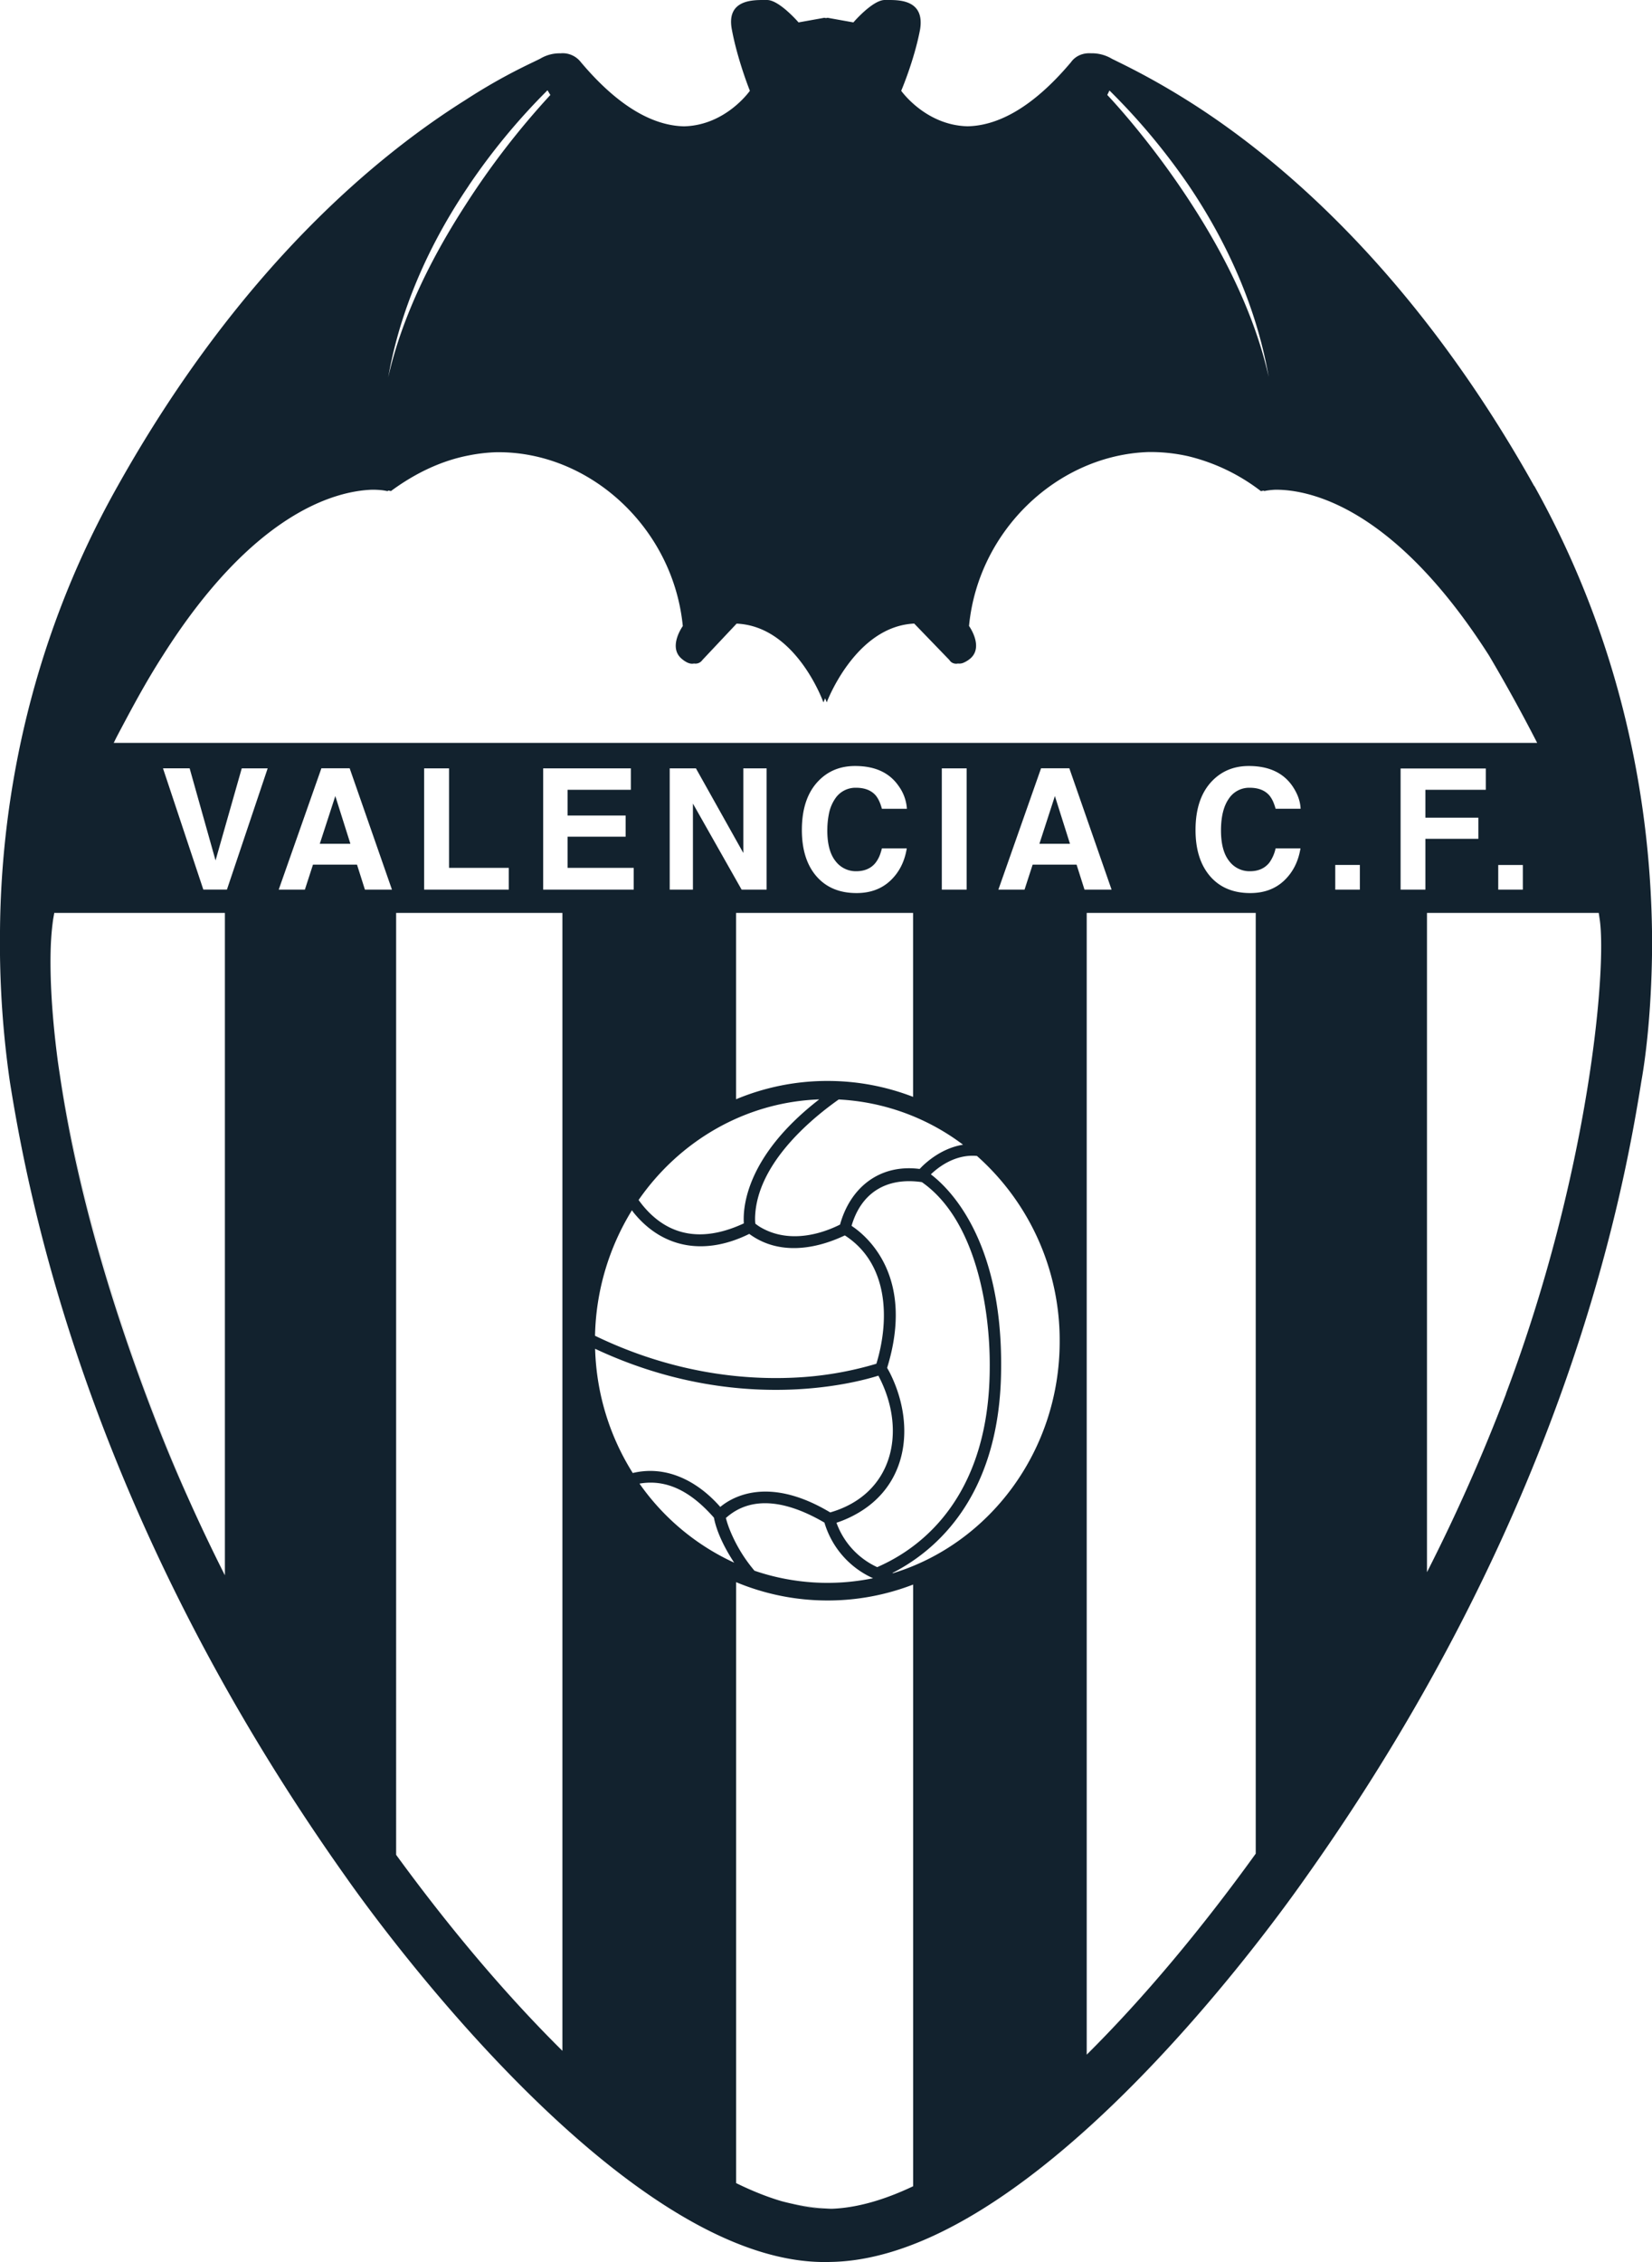 <svg xmlns="http://www.w3.org/2000/svg" width="38" height="52" fill="none"><path fill="#12222E" d="M8.06 19.397h-.704l.357-1.097.347 1.097ZM24.612 19.397h-.703l.356-1.097.347 1.097Z"/><path fill="#12222E" fill-rule="evenodd" d="M30.043 43.148c-1.09 1.554-6.422 8.78-10.94 8.85a4.152 4.152 0 0 1-.14.002c-4.532 0-10.064-7.505-11.006-8.85C2.032 34.806.658 27.57.226 24.86A22.274 22.274 0 0 1 0 21.956v-.547c.019-2.69.563-6.435 2.707-10.236 2.84-5.07 6.04-7.643 7.996-8.872.733-.476 1.293-.744 1.578-.881.066-.032.117-.056.152-.075a.863.863 0 0 1 .46-.119.528.528 0 0 1 .464.198c.936 1.113 1.74 1.466 2.376 1.48.963-.022 1.516-.817 1.516-.817s-.283-.703-.414-1.405C16.702 0 17.304 0 17.567 0h.078c.258 0 .654.436.724.515l.591-.106.04.007.038-.007.591.106.042-.046c.126-.137.456-.469.68-.469h.08c.261 0 .846 0 .732.682-.133.703-.433 1.405-.433 1.405s.56.795 1.529.816c.638-.013 1.446-.366 2.382-1.48 0 0 .136-.217.455-.198a.9.9 0 0 1 .469.12l.024.013.054.026.06.03c.293.144.91.448 1.723.966 1.956 1.248 5.081 3.823 7.865 8.795l.002-.004c2.124 3.803 2.67 7.528 2.707 10.238v.545c-.019 1.266-.133 2.281-.245 2.904-.432 2.71-1.787 9.944-7.712 18.29Zm-1.158-.536c-1.262 1.75-2.587 3.33-3.888 4.621V20.986h3.888v21.626Zm3.939-6.47a41.604 41.604 0 0 0 1.82-4.105l-.002-.002c1.914-5.078 2.322-9.77 2.155-10.901l-.022-.148h-3.951v15.156ZM19.146 50.775c.57-.023 1.195-.202 1.858-.517V36.426a5.446 5.446 0 0 1-1.968.366c-.743 0-1.453-.15-2.104-.421v13.814c.36.177.71.317 1.046.416.384.102.758.16 1.123.174h.044ZM16.931 25.27a5.447 5.447 0 0 1 2.104-.421c.692 0 1.354.129 1.968.366v-4.229h-4.072v4.284Zm-3.994-4.284v26.159c-1.286-1.272-2.589-2.81-3.825-4.506V20.986h3.825Zm-11.686 0h3.922v15.227a41.685 41.685 0 0 1-.85-1.787l-.129-.299a46.044 46.044 0 0 1-1.861-5.217c-.471-1.63-.81-3.163-1-4.493-.167-1.251-.19-2.183-.16-2.776.015-.238.041-.457.078-.655Zm17.729 29.789a5.08 5.08 0 0 1-.746-.106c.257.061.506.097.745.106ZM4.192 34.127l.128.298a36.8 36.8 0 0 1-.682-1.623c-1.33-3.396-1.974-6.12-2.265-8.104.197 1.275.527 2.722.958 4.212a46.063 46.063 0 0 0 1.861 5.217ZM1.252 20.982c-.035.183-.06.386-.076.606a5.885 5.885 0 0 1 .046-.454l.027-.152h.003Zm34.107-3.904a38.11 38.11 0 0 0-1.106-2.006c-2.202-3.452-4.163-3.82-4.918-3.814a1.738 1.738 0 0 0-.158.014c-.062.008-.095.017-.095.017l-.014-.01a.913.913 0 0 0-.043.007l-.02.005a4.45 4.45 0 0 0-1.655-.799 3.924 3.924 0 0 0-.943-.1c-2.077.075-3.906 1.798-4.117 3.998 0 0 .338.468.038.741a.613.613 0 0 1-.16.102.244.244 0 0 1-.133.02.19.19 0 0 1-.126-.015.172.172 0 0 1-.07-.065l-.81-.838h-.003c-1.357.066-2.009 1.811-2.009 1.811l-.013-.034a2.89 2.89 0 0 0-.024-.059c-.026.06-.039.095-.039.095s-.62-1.752-1.997-1.812l-.786.835s-.062.102-.194.082a.218.218 0 0 1-.108-.005.338.338 0 0 1-.074-.032.615.615 0 0 1-.114-.083c-.3-.273.038-.741.038-.741-.222-2.267-2.154-4.028-4.296-3.996a3.86 3.86 0 0 0-.631.074c-.602.116-1.205.39-1.787.819l-.018-.005-.02-.004-.022-.003-.018.014s-.038-.01-.11-.02a1.95 1.95 0 0 0-.25-.013c-.827.03-2.72.511-4.81 3.814-.401.623-.73 1.245-1.042 1.834l-.03.058-.024.048-.032.066h32.743Zm-22.7-14.895-.065-.108A14.72 14.72 0 0 0 10.78 4.27v.002c-1.174 1.73-1.657 3.293-1.85 4.402.329-1.457 1.052-2.84 1.774-3.956a18.318 18.318 0 0 1 1.956-2.535ZM27.35 4.272a14.863 14.863 0 0 0-1.83-2.192l-.05.103s.977 1.015 1.956 2.535c.72 1.115 1.432 2.495 1.757 3.948-.192-1.108-.67-2.669-1.833-4.394Zm-7.68 13.337c-.342 0-.623.114-.845.345-.254.263-.38.639-.38 1.126 0 .45.111.805.335 1.064.224.258.531.386.922.386.317 0 .575-.095.778-.285.203-.191.328-.437.378-.742h-.572a1.575 1.575 0 0 1-.018.066l-.01.031a.713.713 0 0 1-.114.228c-.102.133-.256.2-.45.2a.585.585 0 0 1-.476-.234c-.125-.157-.188-.391-.188-.704l.002-.093.002-.031a1.881 1.881 0 0 1 .041-.295.927.927 0 0 1 .132-.306.56.56 0 0 1 .484-.256c.2 0 .353.06.455.18.057.07.104.17.14.304h.575a1 1 0 0 0-.188-.521c-.212-.31-.546-.463-1.003-.463ZM9.016 20.451l-.973-2.79h-.65l-.982 2.79h.602l.186-.574h1.013l.182.574h.622Zm-3.455-2.788h.596L5.22 20.45h-.543l-.928-2.788h.613l.596 2.118.603-2.118Zm13.283 7.61c-1.711.063-3.217.96-4.155 2.313a4.2 4.2 0 0 0 .084.11c.637.787 1.463.834 2.337.427-.024-.362.046-1.544 1.734-2.85Zm3.922 6.188c-.017 3.364-2.049 4.324-2.59 4.566v-.002a1.79 1.79 0 0 1-.935-1.02c.19-.062.374-.148.544-.252 1.135-.695 1.249-2.065.687-3.188a2.046 2.046 0 0 0-.045-.083l-.021-.037c.65-2.105-.472-3.037-.818-3.265.213-.735.776-1.127 1.617-1.005 1.239.863 1.576 2.907 1.561 4.285Zm-5.878 4.462a5.422 5.422 0 0 1-2.178-1.817h-.002c.697-.122 1.254.26 1.714.782.064.337.254.714.466 1.035Zm-3.199-4.917c.03 1.052.346 2.03.866 2.856.772-.185 1.49.183 2.013.78.282-.235 1.117-.72 2.529.126 1.438-.415 1.759-1.844 1.142-3.077l-.034-.067c-.554.175-3.282.9-6.516-.618Zm-.002-.299a5.717 5.717 0 0 1 .849-2.885l.036.05c.69.853 1.673.983 2.663.493.659.486 1.492.37 2.198.035.979.628 1.049 1.884.726 2.95a7.838 7.838 0 0 1-1.906.32c-1.183.054-2.801-.11-4.566-.963Zm5.605-5.432a5.189 5.189 0 0 1 2.861 1.04h-.002c-.345.056-.666.239-.927.486l-.07.071c-.917-.118-1.594.423-1.831 1.279-.581.29-1.281.399-1.856.045a1.185 1.185 0 0 1-.093-.067 1.152 1.152 0 0 1-.004-.177c.053-1.113 1.099-2.095 1.922-2.677Zm1.249 10.89c2.212-.675 3.834-2.803 3.834-5.326a5.66 5.66 0 0 0-1.903-4.266c-.396-.037-.772.148-1.06.423.427.325 1.648 1.51 1.616 4.468-.017 3.135-1.719 4.297-2.502 4.697l.015.004Zm-.46.116a5.201 5.201 0 0 1-2.726-.173 3.438 3.438 0 0 1-.562-.925 2.281 2.281 0 0 1-.096-.287c.649-.582 1.525-.328 2.267.106a2.033 2.033 0 0 0 1.117 1.278ZM9.756 17.663h.573v2.287h1.374v.501H9.756v-2.788Zm3.3.493h1.455v-.493h-2.017v2.788h2.083v-.501h-1.521v-.716h1.335v-.486h-1.335v-.592Zm2.349-.493h.603l1.09 1.945v-1.945h.536v2.788h-.575l-1.12-1.978v1.978h-.534v-2.788Zm6.83 0h-.571v2.788h.571v-2.788Zm2.362-.002h-.65l-.982 2.79h.602l.186-.574h1.011l.182.574h.623l-.972-2.79Zm3.284.293c.223-.23.503-.345.845-.345.457 0 .791.154 1.004.463.117.173.18.346.187.52h-.575a1.228 1.228 0 0 0-.058-.166.662.662 0 0 0-.082-.136c-.102-.12-.254-.181-.455-.181a.56.56 0 0 0-.484.256c-.118.17-.177.413-.177.725 0 .313.063.547.188.704a.584.584 0 0 0 .475.234c.07 0 .134-.008.194-.026a.5.5 0 0 0 .257-.174.89.89 0 0 0 .142-.325h.572c-.05.305-.175.55-.378.742-.203.19-.461.285-.778.285-.39 0-.698-.128-.922-.386-.224-.26-.336-.613-.336-1.064 0-.487.127-.863.381-1.126Zm2.833 1.93h.566v.567h-.566v-.566Zm1.503-2.218h1.96v.49h-1.389v.641h1.218v.486h-1.218v1.168h-.571v-2.785Zm2.246 2.219h.566v.566h-.566v-.566Z" clip-rule="evenodd"/></svg>